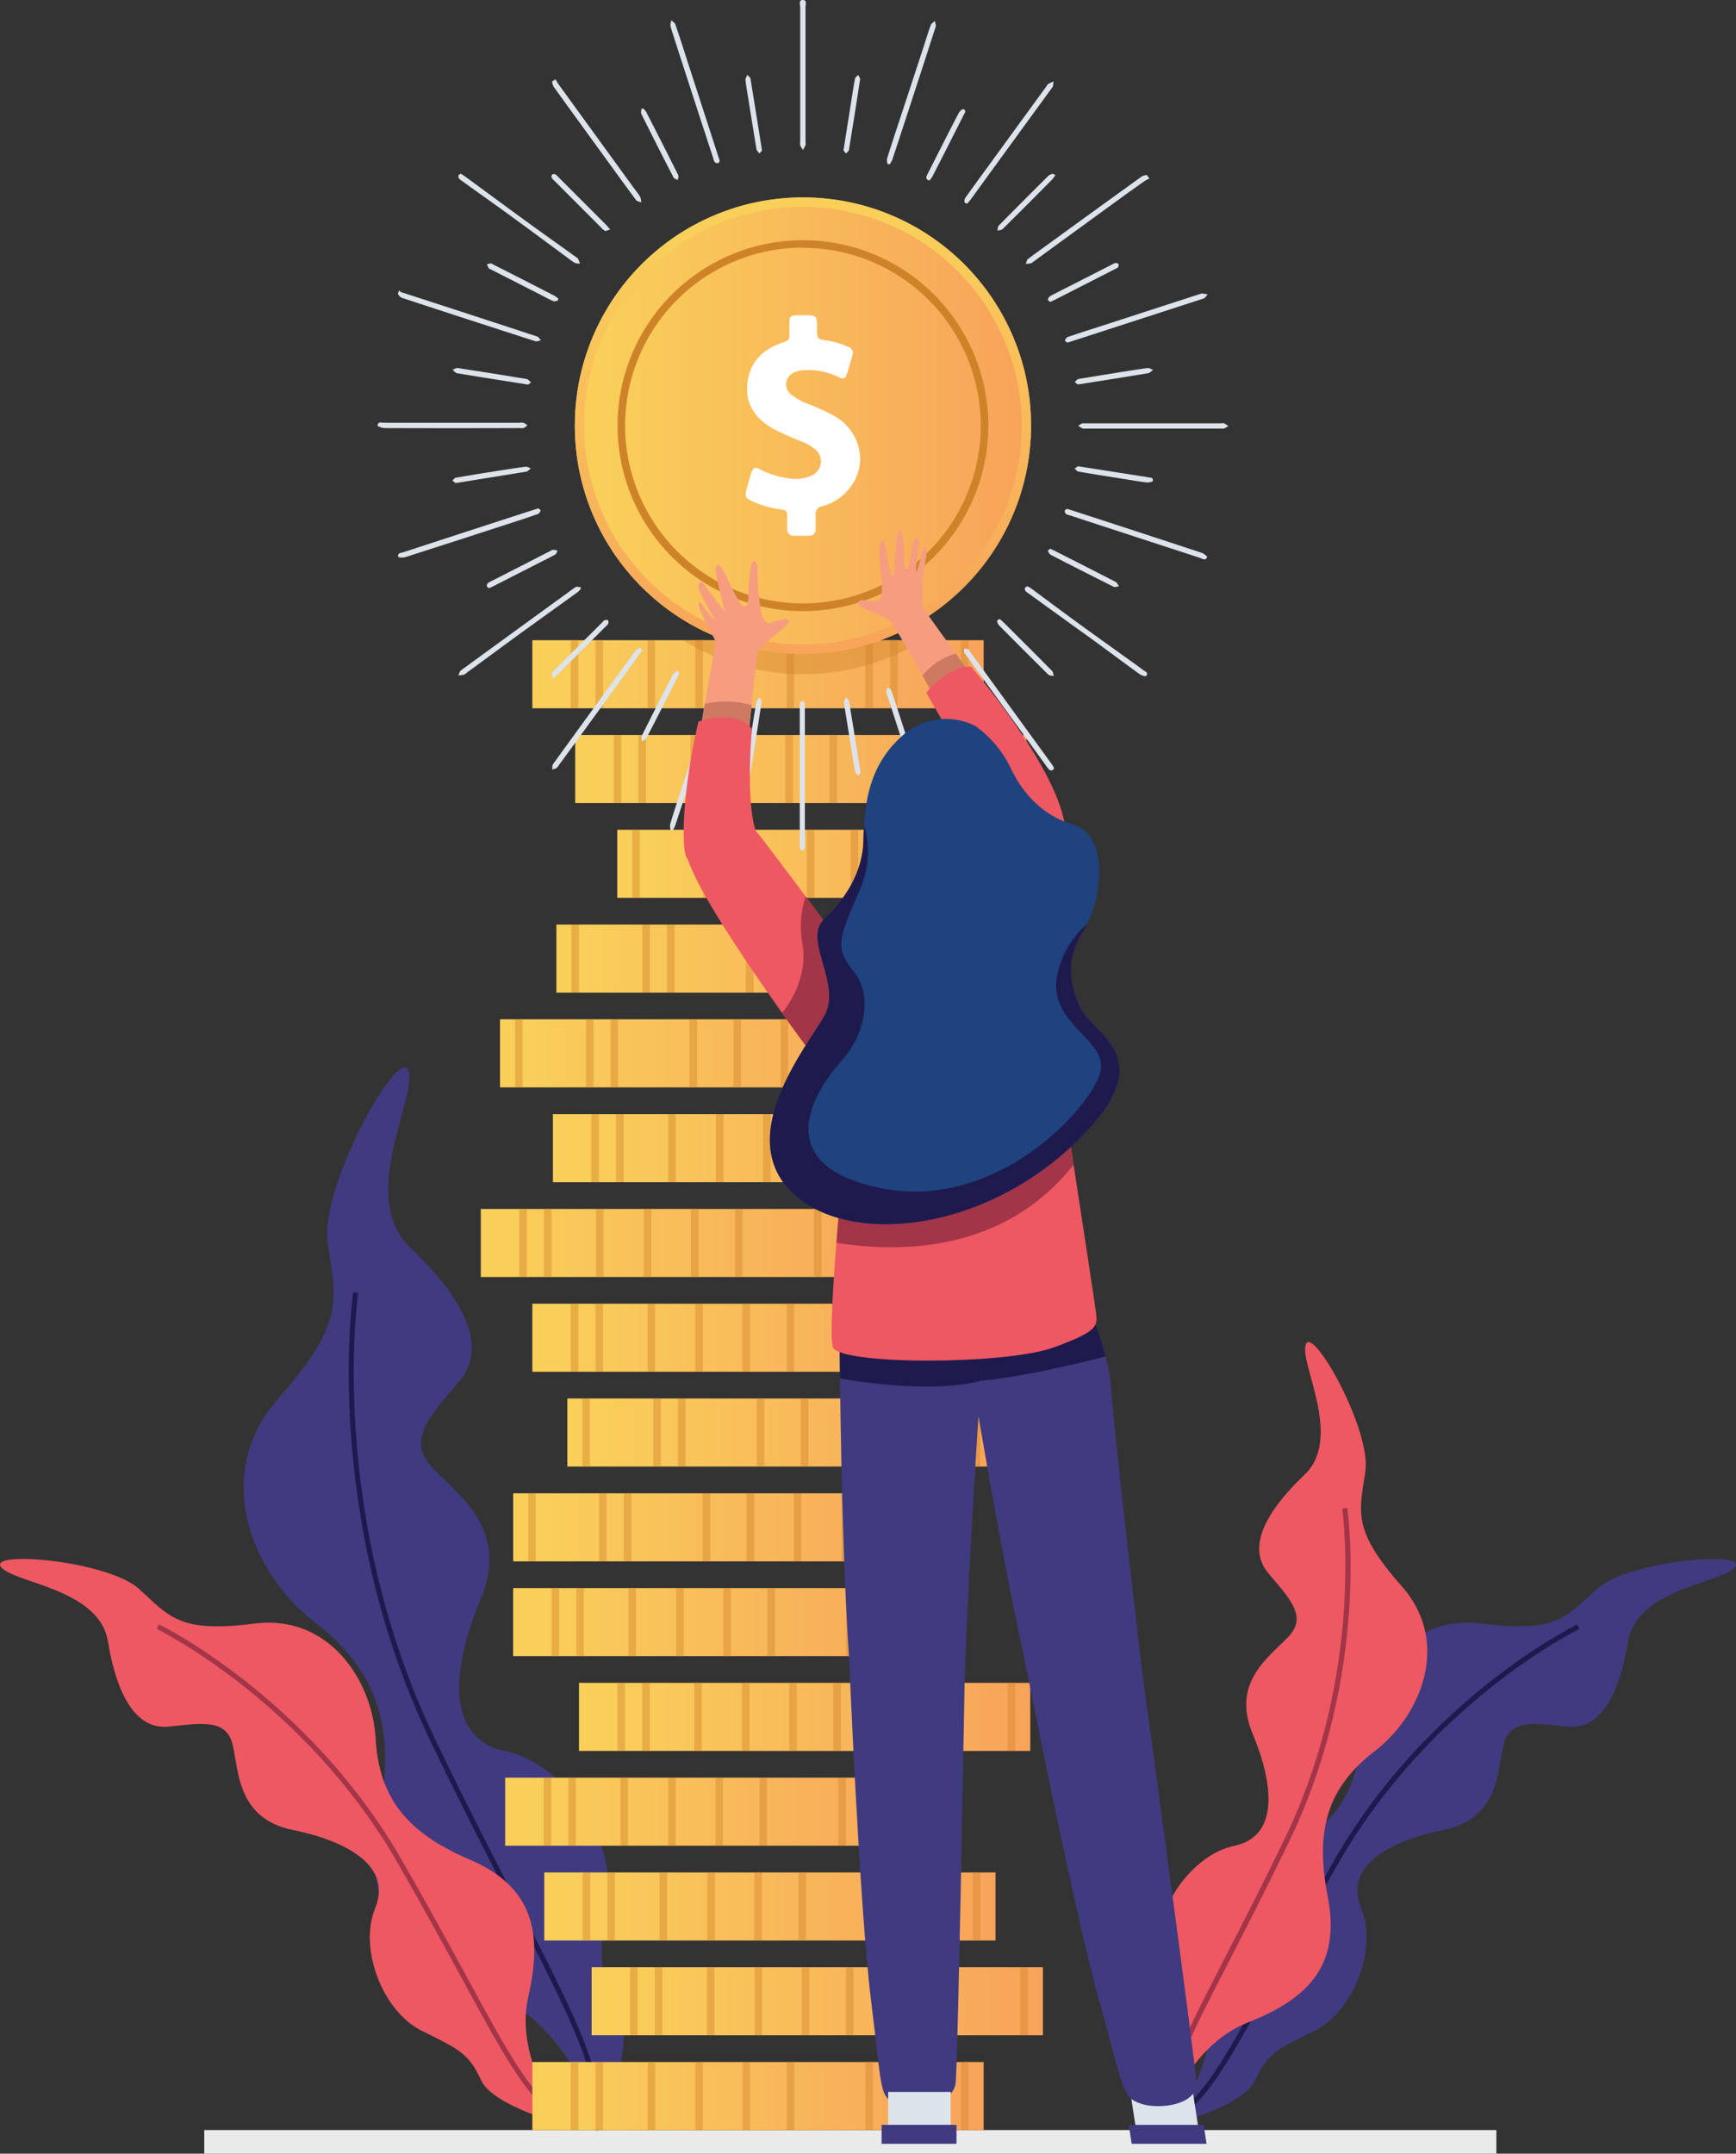 <svg xmlns="http://www.w3.org/2000/svg" xmlns:xlink="http://www.w3.org/1999/xlink" viewBox="0 0 453.85 562.87"><rect x="0" y="0" width="453.85" height="562.87" fill="#333333" stroke="none"/><defs><style>.cls-1{fill:#eaeaea;}.cls-2{fill:#403a80;}.cls-3{fill:#1f1a4d;}.cls-4{fill:#ee5862;}.cls-5{fill:#a33549;}.cls-6{fill:url(#linear-gradient);}.cls-7{fill:url(#linear-gradient-2);}.cls-8{fill:url(#linear-gradient-3);}.cls-9{fill:url(#linear-gradient-4);}.cls-10{fill:url(#linear-gradient-5);}.cls-11{fill:url(#linear-gradient-6);}.cls-12{fill:url(#linear-gradient-7);}.cls-13{fill:url(#linear-gradient-8);}.cls-14{fill:url(#linear-gradient-9);}.cls-15{fill:url(#linear-gradient-10);}.cls-16{fill:url(#linear-gradient-11);}.cls-17{fill:url(#linear-gradient-12);}.cls-18{fill:url(#linear-gradient-13);}.cls-19{fill:url(#linear-gradient-14);}.cls-20{fill:url(#linear-gradient-15);}.cls-21{fill:url(#linear-gradient-16);}.cls-22,.cls-24{fill:#cf8329;}.cls-22,.cls-23{opacity:0.42;}.cls-25{fill:url(#linear-gradient-17);}.cls-26{fill:#fff;}.cls-27{fill:#dde3ea;}.cls-28{fill:url(#linear-gradient-18);}.cls-29{fill:#f69d80;}.cls-30{fill:#ce7962;}.cls-31{fill:#1f437f;}</style><linearGradient id="linear-gradient" x1="139.18" y1="547.81" x2="257.16" y2="547.81" gradientUnits="userSpaceOnUse"><stop offset="0" stop-color="#f9cf5a"/><stop offset="0.05" stop-color="#f9cf5a"/><stop offset="1" stop-color="#f8a35a"/></linearGradient><linearGradient id="linear-gradient-2" x1="154.67" y1="523.04" x2="272.65" y2="523.04" xlink:href="#linear-gradient"/><linearGradient id="linear-gradient-3" x1="142.28" y1="498.26" x2="260.27" y2="498.26" xlink:href="#linear-gradient"/><linearGradient id="linear-gradient-4" x1="132.07" y1="473.49" x2="250.06" y2="473.49" xlink:href="#linear-gradient"/><linearGradient id="linear-gradient-5" x1="151.37" y1="448.72" x2="269.35" y2="448.72" xlink:href="#linear-gradient"/><linearGradient id="linear-gradient-6" x1="134.15" y1="423.94" x2="252.13" y2="423.94" xlink:href="#linear-gradient"/><linearGradient id="linear-gradient-7" x1="212.81" y1="418.32" x2="330.8" y2="418.32" gradientTransform="translate(543.61 836.63) rotate(180)" xlink:href="#linear-gradient"/><linearGradient id="linear-gradient-8" x1="226.98" y1="393.54" x2="344.96" y2="393.54" gradientTransform="translate(571.94 787.08) rotate(180)" xlink:href="#linear-gradient"/><linearGradient id="linear-gradient-9" x1="139.17" y1="349.63" x2="257.15" y2="349.63" xlink:href="#linear-gradient"/><linearGradient id="linear-gradient-10" x1="125.69" y1="324.85" x2="243.67" y2="324.85" xlink:href="#linear-gradient"/><linearGradient id="linear-gradient-11" x1="144.55" y1="300.08" x2="262.53" y2="300.08" xlink:href="#linear-gradient"/><linearGradient id="linear-gradient-12" x1="209.38" y1="294.45" x2="327.36" y2="294.45" gradientTransform="translate(536.74 588.9) rotate(180)" xlink:href="#linear-gradient"/><linearGradient id="linear-gradient-13" x1="224.13" y1="269.68" x2="342.11" y2="269.68" gradientTransform="translate(566.23 539.35) rotate(180)" xlink:href="#linear-gradient"/><linearGradient id="linear-gradient-14" x1="240.03" y1="244.9" x2="358.01" y2="244.9" gradientTransform="translate(598.04 489.81) rotate(180)" xlink:href="#linear-gradient"/><linearGradient id="linear-gradient-15" x1="150.38" y1="200.99" x2="268.37" y2="200.99" xlink:href="#linear-gradient"/><linearGradient id="linear-gradient-16" x1="139.17" y1="176.21" x2="257.15" y2="176.21" xlink:href="#linear-gradient"/><linearGradient id="linear-gradient-17" x1="150.29" y1="111.25" x2="269.56" y2="111.25" xlink:href="#linear-gradient"/><linearGradient id="linear-gradient-18" x1="285.99" y1="72.98" x2="291.37" y2="192.13" xlink:href="#linear-gradient"/></defs><title>Saving money</title><g id="Layer_shadow"><rect class="cls-1" x="53.4" y="556.7" width="337.8" height="6.17"/></g><g id="Layer_plant2"><path class="cls-2" d="M236.33,575.85S228,548,206.07,539.41s-33.13-20.65-28.4-44.75-.43-39-16.78-51.57-27.11-38.49-9.47-58.44,15.06-26.07,12.91-40.65,18.51-51.59,21.09-45.14-13.34,33.12.43,46.25,20.65,25.83,12.91,35-13.77,15.32-7.32,22.35,20.66,16,12.91,34.54-9.18,36.5,6.39,39.78,28.83,23.06,26.71,38.13-2.65,18.4,2.63,27.29-3.75,33.67-3.75,33.67" transform="translate(-78.66 -19.14)"/><path class="cls-3" d="M235,576l-1.29-.27c2.66-12.63-5.27-28.05-21.07-58.77-6.15-12-13.13-25.54-21.18-42.22C162.6,415,170.91,357.43,171,356.86l1.3.2c-.08.57-8.33,57.73,20.34,117.09,8,16.66,15,30.22,21.17,42.19C229.75,547.33,237.75,562.89,235,576Z" transform="translate(-78.66 -19.14)"/><path class="cls-2" d="M384.75,574.49s13.5-16.61,9.64-33.54-1.16-28.75,15.48-35.87,23.59-16.45,24.44-31.61,12.2-32.48,31.67-30,22.13-1.65,30.11-9,39.1-10.14,36.24-5.89-25.7,5.62-28,19.45-7.16,23.3-15.95,22.37-15-2-16.64,4.82-1.2,19.23-15.69,22.19-26,9.55-21.57,20.39-2.09,27.13-12.14,32.09-12.31,6-15.54,12.93-22.06,11.68-22.06,11.68" transform="translate(-78.66 -19.14)"/><path class="cls-3" d="M384.18,573.89l-.5-1.22c8.74-3.6,14.83-14.81,27-37.14,4.74-8.71,10.11-18.59,16.92-30.42,24.45-42.39,63-61.23,63.38-61.42l.57,1.19c-.38.19-38.57,18.86-62.8,60.89-6.81,11.81-12.18,21.69-16.91,30.4C399.52,558.77,393.36,570.11,384.18,573.89Z" transform="translate(-78.66 -19.14)"/></g><g id="Layer_Plant1"><path class="cls-4" d="M382.53,574.61s6.13-20.5,22.3-26.85,24.42-15.22,20.93-33,.31-28.76,12.36-38,20-28.36,7-43.06-11.1-19.22-9.51-30-13.64-38-15.54-33.26,9.83,24.4-.32,34.08-15.22,19-9.51,25.78,10.15,11.29,5.39,16.46-15.22,11.81-9.51,25.46,6.76,26.9-4.71,29.31-21.24,17-19.68,28.1,2,13.56-1.94,20.11,2.76,24.81,2.76,24.81" transform="translate(-78.66 -19.14)"/><path class="cls-5" d="M383.35,574.75c-2.05-9.71,3.86-21.2,15.62-44.07,4.54-8.82,9.68-18.81,15.6-31.09,21.1-43.68,15-85.76,15-86.18l1.31-.2c.06.43,6.2,42.89-15.09,87-5.93,12.29-11.07,22.29-15.61,31.11-11.62,22.6-17.46,34-15.51,43.2Z" transform="translate(-78.66 -19.14)"/><path class="cls-4" d="M226.42,574.49s-13.5-16.61-9.64-33.54,1.17-28.75-15.47-35.87-23.59-16.45-24.45-31.61-12.2-32.48-31.66-30-22.13-1.65-30.12-9S76,424.32,78.85,428.57s25.7,5.62,28,19.45,7.17,23.3,16,22.37,15.05-2,16.65,4.82,1.19,19.23,15.68,22.19,26,9.55,21.58,20.39,2.09,27.13,12.14,32.09,12.31,6,15.53,12.93,22.06,11.68,22.06,11.68" transform="translate(-78.66 -19.14)"/><path class="cls-5" d="M227,573.89c-9.17-3.78-15.34-15.12-27.62-37.73-4.74-8.7-10.1-18.58-16.91-30.39-24.24-42-62.42-60.7-62.81-60.89l.58-1.19c.38.19,38.93,19,63.37,61.42,6.82,11.83,12.19,21.71,16.93,30.42,12.13,22.33,18.22,33.54,27,37.14Z" transform="translate(-78.66 -19.14)"/></g><g id="Layer_coins"><rect class="cls-6" x="139.18" y="538.92" width="117.98" height="17.79"/><rect class="cls-7" x="154.67" y="514.14" width="117.98" height="17.79"/><rect class="cls-8" x="142.28" y="489.37" width="117.98" height="17.79"/><rect class="cls-9" x="132.07" y="464.6" width="117.98" height="17.79"/><rect class="cls-10" x="151.37" y="439.82" width="117.98" height="17.79"/><rect class="cls-11" x="134.15" y="415.05" width="117.98" height="17.79"/><rect class="cls-12" x="212.81" y="409.42" width="117.98" height="17.79" transform="translate(464.95 817.49) rotate(-180)"/><rect class="cls-13" x="226.98" y="384.65" width="117.98" height="17.79" transform="translate(493.28 767.94) rotate(-180)"/><rect class="cls-14" x="139.17" y="340.73" width="117.98" height="17.79"/><rect class="cls-15" x="125.69" y="315.96" width="117.98" height="17.79"/><rect class="cls-16" x="144.55" y="291.19" width="117.98" height="17.79"/><rect class="cls-17" x="209.38" y="285.56" width="117.98" height="17.79" transform="translate(458.08 569.75) rotate(-180)"/><rect class="cls-18" x="224.13" y="260.78" width="117.98" height="17.79" transform="translate(487.57 520.21) rotate(-180)"/><rect class="cls-19" x="240.03" y="236.01" width="117.98" height="17.79" transform="translate(519.38 470.66) rotate(-180)"/><rect class="cls-20" x="150.38" y="192.09" width="117.98" height="17.79"/><rect class="cls-21" x="139.17" y="167.32" width="117.99" height="17.79"/><path class="cls-22" d="M319.93,186.46a59.65,59.65,0,0,1-62.69,0Z" transform="translate(-78.66 -19.14)"/><g class="cls-23"><rect class="cls-24" x="149.23" y="538.92" width="1.98" height="17.79"/><rect class="cls-24" x="155.69" y="538.92" width="1.98" height="17.79"/><rect class="cls-24" x="226.26" y="538.92" width="1.98" height="17.79"/><rect class="cls-24" x="232.71" y="538.92" width="1.98" height="17.79"/><rect class="cls-24" x="169.31" y="538.92" width="1.98" height="17.79"/><rect class="cls-24" x="181.79" y="538.92" width="1.98" height="17.79"/><rect class="cls-24" x="194.13" y="538.92" width="1.98" height="17.79"/><rect class="cls-24" x="205.64" y="538.92" width="1.98" height="17.79"/><rect class="cls-24" x="251.25" y="538.92" width="1.98" height="17.79"/><rect class="cls-24" x="164.72" y="514.14" width="1.98" height="17.79"/><rect class="cls-24" x="171.18" y="514.14" width="1.98" height="17.79"/><rect class="cls-24" x="241.75" y="514.14" width="1.98" height="17.79"/><rect class="cls-24" x="248.2" y="514.14" width="1.98" height="17.79"/><rect class="cls-24" x="184.8" y="514.14" width="1.98" height="17.79"/><rect class="cls-24" x="197.28" y="514.14" width="1.98" height="17.79"/><rect class="cls-24" x="209.62" y="514.14" width="1.98" height="17.79"/><rect class="cls-24" x="221.13" y="514.14" width="1.98" height="17.79"/><rect class="cls-24" x="266.74" y="514.14" width="1.98" height="17.79"/><rect class="cls-24" x="152.34" y="489.37" width="1.98" height="17.79"/><rect class="cls-24" x="158.79" y="489.37" width="1.98" height="17.79"/><rect class="cls-24" x="229.37" y="489.37" width="1.98" height="17.79"/><rect class="cls-24" x="235.82" y="489.37" width="1.98" height="17.79"/><rect class="cls-24" x="172.42" y="489.37" width="1.98" height="17.79"/><rect class="cls-24" x="184.9" y="489.37" width="1.98" height="17.79"/><rect class="cls-24" x="197.23" y="489.37" width="1.98" height="17.79"/><rect class="cls-24" x="208.75" y="489.37" width="1.98" height="17.79"/><rect class="cls-24" x="254.35" y="489.37" width="1.98" height="17.79"/><rect class="cls-24" x="142.13" y="464.6" width="1.98" height="17.79"/><rect class="cls-24" x="148.58" y="464.6" width="1.98" height="17.79"/><rect class="cls-24" x="219.16" y="464.6" width="1.98" height="17.79"/><rect class="cls-24" x="225.61" y="464.6" width="1.98" height="17.79"/><rect class="cls-24" x="162.21" y="464.6" width="1.98" height="17.79"/><rect class="cls-24" x="174.69" y="464.6" width="1.98" height="17.79"/><rect class="cls-24" x="187.03" y="464.6" width="1.98" height="17.79"/><rect class="cls-24" x="198.54" y="464.6" width="1.98" height="17.79"/><rect class="cls-24" x="244.14" y="464.6" width="1.98" height="17.79"/><rect class="cls-24" x="161.42" y="439.82" width="1.98" height="17.79"/><rect class="cls-24" x="167.88" y="439.82" width="1.98" height="17.79"/><rect class="cls-24" x="238.45" y="439.82" width="1.98" height="17.79"/><rect class="cls-24" x="244.9" y="439.82" width="1.98" height="17.79"/><rect class="cls-24" x="181.5" y="439.82" width="1.98" height="17.79"/><rect class="cls-24" x="193.98" y="439.82" width="1.98" height="17.79"/><rect class="cls-24" x="206.32" y="439.82" width="1.98" height="17.79"/><rect class="cls-24" x="217.83" y="439.82" width="1.98" height="17.79"/><rect class="cls-24" x="263.44" y="439.82" width="1.98" height="17.79"/><rect class="cls-24" x="144.21" y="415.05" width="1.98" height="17.79"/><rect class="cls-24" x="150.66" y="415.05" width="1.98" height="17.79"/><rect class="cls-24" x="221.24" y="415.05" width="1.98" height="17.79"/><rect class="cls-24" x="227.69" y="415.05" width="1.98" height="17.79"/><rect class="cls-24" x="164.29" y="415.05" width="1.98" height="17.79"/><rect class="cls-24" x="176.77" y="415.05" width="1.98" height="17.79"/><rect class="cls-24" x="189.1" y="415.05" width="1.98" height="17.79"/><rect class="cls-24" x="200.62" y="415.05" width="1.98" height="17.79"/><rect class="cls-24" x="246.22" y="415.05" width="1.98" height="17.79"/><rect class="cls-24" x="240.1" y="390.28" width="1.98" height="17.79"/><rect class="cls-24" x="233.64" y="390.28" width="1.98" height="17.79"/><rect class="cls-24" x="163.07" y="390.28" width="1.98" height="17.79"/><rect class="cls-24" x="156.62" y="390.28" width="1.98" height="17.79"/><rect class="cls-24" x="220.02" y="390.28" width="1.98" height="17.79"/><rect class="cls-24" x="207.54" y="390.28" width="1.98" height="17.79"/><rect class="cls-24" x="195.2" y="390.28" width="1.98" height="17.79"/><rect class="cls-24" x="183.69" y="390.28" width="1.98" height="17.79"/><rect class="cls-24" x="138.08" y="390.28" width="1.98" height="17.79"/><rect class="cls-24" x="254.26" y="365.51" width="1.98" height="17.79"/><rect class="cls-24" x="247.81" y="365.51" width="1.98" height="17.79"/><rect class="cls-24" x="177.24" y="365.51" width="1.98" height="17.79"/><rect class="cls-24" x="170.78" y="365.51" width="1.98" height="17.79"/><rect class="cls-24" x="234.18" y="365.51" width="1.98" height="17.79"/><rect class="cls-24" x="221.7" y="365.51" width="1.98" height="17.79"/><rect class="cls-24" x="209.37" y="365.51" width="1.98" height="17.79"/><rect class="cls-24" x="197.85" y="365.51" width="1.98" height="17.79"/><rect class="cls-24" x="152.25" y="365.51" width="1.98" height="17.79"/><rect class="cls-24" x="149.22" y="340.73" width="1.98" height="17.79"/><rect class="cls-24" x="155.68" y="340.73" width="1.98" height="17.79"/><rect class="cls-24" x="226.25" y="340.73" width="1.98" height="17.79"/><rect class="cls-24" x="232.7" y="340.73" width="1.98" height="17.79"/><rect class="cls-24" x="169.3" y="340.73" width="1.98" height="17.79"/><rect class="cls-24" x="181.78" y="340.73" width="1.98" height="17.79"/><rect class="cls-24" x="194.12" y="340.73" width="1.98" height="17.79"/><rect class="cls-24" x="205.63" y="340.73" width="1.98" height="17.79"/><rect class="cls-24" x="251.24" y="340.73" width="1.98" height="17.79"/><rect class="cls-24" x="135.74" y="315.96" width="1.98" height="17.79"/><rect class="cls-24" x="142.2" y="315.96" width="1.98" height="17.79"/><rect class="cls-24" x="212.77" y="315.96" width="1.98" height="17.79"/><rect class="cls-24" x="219.23" y="315.96" width="1.98" height="17.79"/><rect class="cls-24" x="155.83" y="315.96" width="1.98" height="17.79"/><rect class="cls-24" x="168.31" y="315.96" width="1.98" height="17.79"/><rect class="cls-24" x="180.64" y="315.96" width="1.98" height="17.79"/><rect class="cls-24" x="192.15" y="315.96" width="1.98" height="17.79"/><rect class="cls-24" x="237.76" y="315.96" width="1.98" height="17.79"/><rect class="cls-24" x="154.6" y="291.19" width="1.98" height="17.79"/><rect class="cls-24" x="161.06" y="291.19" width="1.98" height="17.79"/><rect class="cls-24" x="231.63" y="291.19" width="1.98" height="17.79"/><rect class="cls-24" x="238.09" y="291.19" width="1.98" height="17.79"/><rect class="cls-24" x="174.69" y="291.19" width="1.98" height="17.79"/><rect class="cls-24" x="187.17" y="291.19" width="1.98" height="17.79"/><rect class="cls-24" x="199.5" y="291.19" width="1.98" height="17.79"/><rect class="cls-24" x="211.01" y="291.19" width="1.98" height="17.79"/><rect class="cls-24" x="256.62" y="291.19" width="1.98" height="17.79"/><rect class="cls-24" x="236.66" y="266.41" width="1.98" height="17.79"/><rect class="cls-24" x="230.21" y="266.41" width="1.98" height="17.79"/><rect class="cls-24" x="159.64" y="266.41" width="1.98" height="17.79"/><rect class="cls-24" x="153.18" y="266.41" width="1.98" height="17.79"/><rect class="cls-24" x="216.58" y="266.41" width="1.98" height="17.79"/><rect class="cls-24" x="204.1" y="266.41" width="1.98" height="17.79"/><rect class="cls-24" x="191.77" y="266.41" width="1.98" height="17.79"/><rect class="cls-24" x="180.26" y="266.41" width="1.98" height="17.79"/><rect class="cls-24" x="134.65" y="266.41" width="1.98" height="17.79"/><rect class="cls-24" x="251.41" y="241.64" width="1.98" height="17.79"/><rect class="cls-24" x="244.96" y="241.64" width="1.98" height="17.79"/><rect class="cls-24" x="174.38" y="241.64" width="1.98" height="17.79"/><rect class="cls-24" x="167.93" y="241.64" width="1.98" height="17.79"/><rect class="cls-24" x="231.33" y="241.64" width="1.98" height="17.79"/><rect class="cls-24" x="218.85" y="241.64" width="1.98" height="17.79"/><rect class="cls-24" x="206.51" y="241.64" width="1.98" height="17.79"/><rect class="cls-24" x="195" y="241.64" width="1.98" height="17.79"/><rect class="cls-24" x="149.39" y="241.64" width="1.98" height="17.79"/><rect class="cls-24" x="267.32" y="216.87" width="1.98" height="17.79"/><rect class="cls-24" x="260.86" y="216.87" width="1.98" height="17.79"/><rect class="cls-24" x="190.29" y="216.87" width="1.98" height="17.79"/><rect class="cls-24" x="183.83" y="216.87" width="1.98" height="17.79"/><rect class="cls-24" x="247.23" y="216.87" width="1.98" height="17.79"/><rect class="cls-24" x="234.75" y="216.87" width="1.98" height="17.79"/><rect class="cls-24" x="222.42" y="216.87" width="1.98" height="17.79"/><rect class="cls-24" x="210.91" y="216.87" width="1.98" height="17.79"/><rect class="cls-24" x="165.3" y="216.87" width="1.98" height="17.79"/><rect class="cls-24" x="160.44" y="192.09" width="1.98" height="17.79"/><rect class="cls-24" x="166.89" y="192.09" width="1.98" height="17.79"/><rect class="cls-24" x="237.47" y="192.09" width="1.98" height="17.79"/><rect class="cls-24" x="243.92" y="192.09" width="1.98" height="17.79"/><rect class="cls-24" x="180.52" y="192.09" width="1.98" height="17.79"/><rect class="cls-24" x="193" y="192.09" width="1.98" height="17.79"/><rect class="cls-24" x="205.34" y="192.09" width="1.98" height="17.79"/><rect class="cls-24" x="216.85" y="192.09" width="1.98" height="17.79"/><rect class="cls-24" x="262.46" y="192.09" width="1.98" height="17.79"/><rect class="cls-24" x="149.22" y="167.32" width="1.98" height="17.79"/><rect class="cls-24" x="155.68" y="167.32" width="1.98" height="17.79"/><rect class="cls-24" x="226.25" y="167.32" width="1.98" height="17.79"/><rect class="cls-24" x="232.7" y="167.32" width="1.98" height="17.79"/><rect class="cls-24" x="169.3" y="167.32" width="1.98" height="17.79"/><rect class="cls-24" x="181.78" y="167.32" width="1.98" height="17.79"/><rect class="cls-24" x="194.12" y="167.32" width="1.98" height="17.79"/><rect class="cls-24" x="205.63" y="167.32" width="1.98" height="17.79"/><rect class="cls-24" x="251.24" y="167.32" width="1.98" height="17.79"/></g><circle class="cls-25" cx="209.92" cy="111.25" r="59.63"/><path class="cls-24" d="M288.58,178.86a48.47,48.47,0,1,1,48.47-48.46A48.52,48.52,0,0,1,288.58,178.86Zm0-95a46.49,46.49,0,1,0,46.49,46.49A46.53,46.53,0,0,0,288.58,83.91Z" transform="translate(-78.66 -19.14)"/><path class="cls-26" d="M296.6,127.74a67.93,67.93,0,0,0-7.07-3.19,15.5,15.5,0,0,1-3.87-2.17,3.38,3.38,0,0,1,.84-6,6.6,6.6,0,0,1,2.37-.49,18,18,0,0,1,8.92,1.77c1.4.68,1.87.47,2.35-1s.93-3.13,1.38-4.68a1.63,1.63,0,0,0-1.07-2.18,21.72,21.72,0,0,0-5.63-1.67c-2.55-.41-2.55-.41-2.57-3,0-3.63,0-3.63-3.64-3.61-.52,0-1,0-1.57,0-1.69.06-2,.35-2,2,0,.76,0,1.53,0,2.29,0,2.28,0,2.24-2.2,3-5.25,1.9-8.49,5.48-8.84,11.21-.31,5.07,2.33,8.5,6.49,11a72.35,72.35,0,0,0,8.13,3.66,11.67,11.67,0,0,1,2.95,1.75,4.05,4.05,0,0,1-1,7.11,9.69,9.69,0,0,1-5.21.68,23.18,23.18,0,0,1-7.93-2.37c-1.46-.76-1.89-.56-2.39,1-.43,1.38-.82,2.76-1.19,4.14-.5,1.87-.33,2.31,1.46,3.17a26,26,0,0,0,7.15,2.06c1.93.31,2,.39,2,2.39,0,.91,0,1.83,0,2.72a1.62,1.62,0,0,0,1.75,1.83c1.34,0,2.69,0,4,0a1.55,1.55,0,0,0,1.67-1.73c0-1.25.06-2.49,0-3.73a2,2,0,0,1,1.71-2.24,13.51,13.51,0,0,0,7-4.51C305.78,140.82,303.83,131.74,296.6,127.74Z" transform="translate(-78.66 -19.14)"/><path class="cls-27" d="M288.52,19.14c-1.16,0-.66,1.29-.66,2q0,17.54,0,35.06a2.61,2.61,0,0,0,0,.93,7.34,7.34,0,0,0,.72,1.2,8.44,8.44,0,0,0,.67-1.26,2.88,2.88,0,0,0,0-.93V38.66c0-5.86,0-11.73,0-17.59C289.24,20.38,289.74,19.11,288.52,19.14Z" transform="translate(-78.66 -19.14)"/><path class="cls-27" d="M392.8,163.61q-17.08-5.62-34.19-11.18l-1-.31c-.19.15-.58.31-.6.51a1.29,1.29,0,0,0,.37.86c.17.17.49.19.75.27q17.08,5.6,34.19,11.16c.64.21,1.49.9,1.93-.18C394.31,164.57,393.37,163.8,392.8,163.61Z" transform="translate(-78.66 -19.14)"/><path class="cls-27" d="M233.63,55.93c3.77,5.18,7.52,10.36,11.32,15.51.25.34.89.4,1.34.59a3.85,3.85,0,0,0-.24-1.38c-.58-1-1.28-1.83-1.94-2.73q-9.75-13.41-19.48-26.83c-.28-.39-.51-.83-.76-1.25l-.37.28c-.17.12-.5.27-.49.36a3.22,3.22,0,0,0,.39,1.32C226.79,46.52,230.22,51.22,233.63,55.93Z" transform="translate(-78.66 -19.14)"/><path class="cls-27" d="M246,188.46a2.09,2.09,0,0,0-1.07.59q-10.89,14.88-21.71,29.83c-.24.34-.12.93-.17,1.41.44-.19,1.05-.26,1.29-.59q10.89-14.89,21.72-29.84a9.46,9.46,0,0,0,.48-.86C246.35,188.79,246.12,188.43,246,188.46Z" transform="translate(-78.66 -19.14)"/><path class="cls-27" d="M183.77,97q17.41,5.72,34.85,11.32c.42.14,1-.16,1.48-.26-.37-.36-.67-.91-1.1-1q-17.28-5.68-34.59-11.28c-.29-.1-.6-.18-.9-.26l-.51-.5c-.1.35-.38.8-.26,1A2.07,2.07,0,0,0,183.77,97Z" transform="translate(-78.66 -19.14)"/><path class="cls-27" d="M258.33,35c-1-3.19-2.05-6.38-3.14-9.55-.13-.39-.68-.64-1-1a3.6,3.6,0,0,0-.26,1.4c.26,1.12.68,2.21,1,3.31Q260,44.85,265.12,60.48a2.79,2.79,0,0,0,.37,1,1.14,1.14,0,0,0,.88.31c.2,0,.33-.42.45-.59-.13-.45-.22-.75-.32-1Q262.42,47.57,258.33,35Z" transform="translate(-78.66 -19.14)"/><path class="cls-27" d="M265.23,199.54c-.11.1-.1.33-.15.5l-8.46,25.88c-.94,2.89-1.89,5.77-2.78,8.68a4.11,4.11,0,0,0,.15,1.49l.57.06a10.09,10.09,0,0,0,.65-1.32q4.2-12.81,8.36-25.62c1-3.06,2-6.11,3-9.19.11-.35-.18-.83-.29-1.25A12.39,12.39,0,0,0,265.23,199.54Z" transform="translate(-78.66 -19.14)"/><path class="cls-27" d="M332.18,189.34c-.13-.18-.22-.45-.4-.52a5.75,5.75,0,0,0-1-.19,4,4,0,0,0-.08,1c.05.24.29.44.45.66l20.72,28.59a13.26,13.26,0,0,0,1.06,1.38,1,1,0,0,0,.81.21c.19,0,.32-.35.51-.58-.21-.35-.37-.67-.57-.95Z" transform="translate(-78.66 -19.14)"/><path class="cls-27" d="M311.27,62.06a7.11,7.11,0,0,0,.67-1.16q2.44-7.4,4.85-14.79c2.18-6.68,4.36-13.35,6.49-20,.14-.44-.14-1-.22-1.51-.36.36-.9.65-1.06,1.08-.66,1.8-1.22,3.65-1.81,5.47q-3.48,10.66-7,21.31c-.88,2.72-1.79,5.44-2.63,8.17a3.56,3.56,0,0,0,.14,1.39Z" transform="translate(-78.66 -19.14)"/><path class="cls-27" d="M313.44,204.89c-.58-1.79-1.14-3.58-1.78-5.35-.12-.31-.61-.49-.93-.73a11.25,11.25,0,0,0-.39,1.11c0,.15.09.34.14.51q4.95,15.25,9.89,30.5c.5,1.53,1,3.07,1.51,4.57a1.29,1.29,0,0,0,.85.65,1.33,1.33,0,0,0,.73-.18c-.65-2.06-1.12-3.55-1.6-5Q317.66,217.91,313.44,204.89Z" transform="translate(-78.66 -19.14)"/><path class="cls-27" d="M357.79,107.21c-.32.11-.58.56-.73.92,0,.09.42.4.59.56l.83-.24q17.43-5.64,34.83-11.29c.44-.14.73-.71,1.08-1.09-.5-.08-1-.18-1.52-.24-.16,0-.34.1-.51.15L366,104.53C363.23,105.41,360.5,106.28,357.79,107.21Z" transform="translate(-78.66 -19.14)"/><path class="cls-27" d="M330.81,72c0,.11.34.22.63.39a8.05,8.05,0,0,0,.81-.86Q343,56.74,353.81,41.92c.27-.37.18-1,.26-1.51-.46.22-.93.42-1.37.68-.17.1-.27.34-.4.52L335.78,64.27c-1.61,2.21-3.22,4.41-4.79,6.64A1.94,1.94,0,0,0,330.81,72Z" transform="translate(-78.66 -19.14)"/><path class="cls-27" d="M219.31,153.47c.32-.11.57-.57.7-.93,0-.1-.44-.39-.62-.54l-1.46.46q-16.91,5.47-33.81,11c-.6.19-1.65.16-1.34,1.21.06.2,1.26.27,1.84.08q14.74-4.71,29.48-9.52C215.84,154.65,217.6,154.1,219.31,153.47Z" transform="translate(-78.66 -19.14)"/><path class="cls-27" d="M347.39,86.85c-.31.25-.37.83-.55,1.26a9.27,9.27,0,0,0,1.39-.18,2.31,2.31,0,0,0,.66-.44q11.37-8.3,22.75-16.57c2.09-1.53,4.21-3,6.33-4.51a10.4,10.4,0,0,1,1.2-.61l-.35-.43c-.13-.17-.29-.5-.39-.48a3,3,0,0,0-1.31.4q-11.47,8.25-22.91,16.57C351.93,83.51,349.64,85.15,347.39,86.85Z" transform="translate(-78.66 -19.14)"/><path class="cls-27" d="M230.49,173.05l-.05-.45c-.45,0-1-.22-1.31,0-1.06.66-2,1.45-3.06,2.18q-13.44,9.76-26.87,19.54c-.37.28-.5.89-.73,1.35.5-.06,1-.11,1.51-.19.12,0,.21-.15.32-.23,4.82-3.54,9.63-7.1,14.47-10.61s10-7.2,15-10.81A5,5,0,0,0,230.49,173.05Z" transform="translate(-78.66 -19.14)"/><path class="cls-27" d="M199.59,66.54c4,2.89,8.08,5.75,12.09,8.67,5.2,3.79,10.38,7.63,15.56,11.45A13.93,13.93,0,0,0,229,87.88a3.79,3.79,0,0,0,1.28.14,9.15,9.15,0,0,0-.52-1.29c-.13-.22-.42-.33-.64-.49-4.14-3-8.3-5.92-12.43-8.93-5.54-4-11-8.09-16.57-12.13-.32-.23-.66-.42-1-.64-.24.16-.54.25-.57.4a1.17,1.17,0,0,0,.1.85A4.37,4.37,0,0,0,199.59,66.54Z" transform="translate(-78.66 -19.14)"/><path class="cls-27" d="M377.49,194.24c-1.3-1-2.65-1.94-4-2.91-4.57-3.28-9.15-6.55-13.69-9.86-3.87-2.82-7.7-5.69-11.54-8.53-.29-.2-.6-.37-1-.58-.23.15-.53.25-.62.44a.85.85,0,0,0,.07.73,3.91,3.91,0,0,0,.82.68q8.26,6,16.52,11.92c4.22,3.07,8.39,6.2,12.62,9.25.46.33,1.54.59,1.66.42C379,194.89,378,194.62,377.49,194.24Z" transform="translate(-78.66 -19.14)"/><path class="cls-27" d="M215.59,131a5.16,5.16,0,0,0,.95-.7,4.8,4.8,0,0,0-1-.66,3.46,3.46,0,0,0-1.07,0H196.88v0c-5.91,0-11.82,0-17.73,0-.67,0-1.69-.42-1.78.74,0,.17,1.19.64,1.83.64q17.73.06,35.46,0A2.61,2.61,0,0,0,215.59,131Z" transform="translate(-78.66 -19.14)"/><path class="cls-27" d="M398.71,129.78a2.12,2.12,0,0,0-.8,0H380.19v0c-6.14,0-12.27,0-18.41,0-.42,0-.84.42-1.26.64.4.24.79.51,1.21.73.14.07.35,0,.53,0l35.72,0a1.66,1.66,0,0,0,.67,0,10.77,10.77,0,0,0,1.14-.65A8.37,8.37,0,0,0,398.71,129.78Z" transform="translate(-78.66 -19.14)"/><path class="cls-27" d="M288.56,202.36a.94.94,0,0,0-.7.43,3.35,3.35,0,0,0-.11,1.19q0,9,0,18h0v17.73a2.87,2.87,0,0,0,0,1.06c.12.31.46.54.7.8a5.74,5.74,0,0,0,.63-.86c.1-.18,0-.44,0-.67l0-36.13a3.71,3.71,0,0,0-.08-1.06C289,202.64,288.73,202.35,288.56,202.36Z" transform="translate(-78.66 -19.14)"/><path class="cls-27" d="M370.94,89a1,1,0,0,0,.16-.81.94.94,0,0,0-.76-.33,2.55,2.55,0,0,0-.86.36l-9.81,5c-2.15,1.09-4.31,2.17-6.45,3.31a1.44,1.44,0,0,0-.6.9c0,.16.35.42.55.65.46-.21.83-.37,1.19-.55l15.91-8.12A1.67,1.67,0,0,0,370.94,89Z" transform="translate(-78.66 -19.14)"/><path class="cls-27" d="M222.43,163.19l-15,7.68a7.18,7.18,0,0,0-1.27.72,1,1,0,0,0-.2.8c0,.19.36.31.57.47.38-.17.71-.3,1-.46l11.93-6.08c1.47-.75,3-1.47,4.4-2.28.29-.16.38-.67.56-1a4.65,4.65,0,0,0-1.15-.21A2.55,2.55,0,0,0,222.43,163.19Z" transform="translate(-78.66 -19.14)"/><path class="cls-27" d="M352.63,163.14a2,2,0,0,0,.71,1q8.22,4.23,16.48,8.36c.35.18.91-.07,1.37-.12-.27-.39-.45-.94-.83-1.14-5.39-2.78-10.81-5.52-16.22-8.27-.28-.14-.56-.26-.95-.43C353,162.74,352.59,163,352.63,163.14Z" transform="translate(-78.66 -19.14)"/><path class="cls-27" d="M224.59,97.16a8,8,0,0,0-1-.73q-8-4.12-16.1-8.22c-.16-.08-.32-.24-.47-.23a9.46,9.46,0,0,0-1.06.21,8.53,8.53,0,0,0,.48,1.07c.07.13.3.16.46.25l13.36,6.81c1,.53,2.05,1.1,3.12,1.54.32.13.81-.14,1.22-.22Z" transform="translate(-78.66 -19.14)"/><path class="cls-27" d="M321.63,66.33a6,6,0,0,0,.76-1q4.11-8,8.19-16.11c.27-.52.84-1.18-.05-1.55-.23-.1-.94.49-1.16.9-1.73,3.27-3.4,6.58-5.08,9.88l-3.21,6.33C320.77,65.44,320.56,66,321.63,66.33Z" transform="translate(-78.66 -19.14)"/><path class="cls-27" d="M300.6,58.33q1.51-9.21,2.92-18.42c.05-.36-.33-.79-.51-1.19-.29.32-.75.61-.83,1-.35,1.75-.6,3.53-.88,5.29-.69,4.37-1.38,8.75-2.13,13.46l.67.8C300.1,58.94,300.54,58.66,300.6,58.33Z" transform="translate(-78.66 -19.14)"/><path class="cls-27" d="M300.64,202.42c-.07-.38-.53-.69-.8-1-.19.43-.57.89-.52,1.29.18,1.69.49,3.36.76,5,.7,4.37,1.37,8.75,2.12,13.11.07.4.57.72.87,1.08l.57-.72c0-.32-.05-.41-.06-.5C302.61,214.6,301.65,208.5,300.64,202.42Z" transform="translate(-78.66 -19.14)"/><path class="cls-27" d="M254.75,65.53c.17.33.73.45,1.1.67.06-.42.3-.94.14-1.26q-4.16-8.32-8.42-16.59a4.9,4.9,0,0,0-.74-.85l-.49.09c0,.45-.21,1,0,1.35Q250.48,57.27,254.75,65.53Z" transform="translate(-78.66 -19.14)"/><path class="cls-27" d="M256.31,195.08a4.31,4.31,0,0,0-.49-.63c-.41.23-.95.45-1.15.84q-4.17,8-8.22,16.15c-.2.41,0,1,0,1.51.41-.29,1-.5,1.22-.9,2.76-5.32,5.46-10.68,8.18-16C256,195.75,256.12,195.47,256.31,195.08Z" transform="translate(-78.66 -19.14)"/><path class="cls-27" d="M378.89,116.67c.45-.08.82-.58,1.23-.88-.49-.16-1-.52-1.46-.46-2.22.28-4.42.67-6.63,1-3.79.61-7.6,1.2-11.39,1.85-.38.07-.69.52-1,.79l.73.64.68-.08C367,118.6,372.94,117.66,378.89,116.67Z" transform="translate(-78.66 -19.14)"/><path class="cls-27" d="M216,141.12c-2.26.29-4.51.68-6.76,1-3.8.6-7.6,1.2-11.39,1.86-.33,0-.6.49-.91.75l.74.65.68-.08c6-1,11.92-1.89,17.88-2.89.45-.08.82-.58,1.23-.88C217,141.41,216.44,141.06,216,141.12Z" transform="translate(-78.66 -19.14)"/><path class="cls-27" d="M216.34,118.2q-9-1.5-18-2.87c-.42-.06-.91.28-1.37.43.39.32.75.85,1.18.92,3.74.65,7.5,1.23,11.25,1.82l7.36,1.17.73-.62C217.08,118.76,216.75,118.27,216.34,118.2Z" transform="translate(-78.66 -19.14)"/><path class="cls-27" d="M360.61,142.4c4,.68,7.94,1.3,11.92,1.93,1.94.31,3.88.66,5.83.89.57.07,1.65-.16,1.68-.38.18-1.11-.89-.79-1.49-1a8.08,8.08,0,0,0-1.32-.22L360.46,141l-.85.61C359.94,141.87,360.24,142.34,360.61,142.4Z" transform="translate(-78.66 -19.14)"/><path class="cls-27" d="M322.48,195.41c-.27-.54-.47-1.36-1.28-.88-.21.13-.16,1.05.05,1.47,2.68,5.36,5.42,10.7,8.14,16a2.41,2.41,0,0,0,.51.77.85.85,0,0,0,.71.1c.2-.08.31-.37.47-.59-.19-.42-.35-.78-.53-1.14Z" transform="translate(-78.66 -19.14)"/><path class="cls-27" d="M274.86,39.71c-.06-.36-.53-.66-.81-1-.18.44-.55.9-.5,1.31.17,1.64.48,3.27.74,4.9.71,4.42,1.4,8.84,2.14,13.25.07.38.5.71.76,1.07l.67-.71L277.8,58C276.83,51.9,275.87,45.8,274.86,39.71Z" transform="translate(-78.66 -19.14)"/><path class="cls-27" d="M276.43,202.51c-.46,2.46-.84,4.94-1.23,7.42-.58,3.66-1.15,7.33-1.77,11.26l.67.74c.27-.35.71-.67.78-1.05q1.5-9.07,2.88-18.16c.06-.4-.32-.88-.49-1.32C277,201.77,276.5,202.1,276.43,202.51Z" transform="translate(-78.66 -19.14)"/><path class="cls-27" d="M353.83,64.58a2.45,2.45,0,0,0-1.13.55q-6.48,6.44-12.89,12.93c-.29.29-.28.89-.41,1.34.46-.11,1.06-.08,1.35-.37q6.54-6.45,13-13a10.69,10.69,0,0,0,.82-1.12C354.3,64.79,354,64.53,353.83,64.58Z" transform="translate(-78.66 -19.14)"/><path class="cls-27" d="M223.58,66.37l12.24,12.25a3.21,3.21,0,0,0,1,.85c.3.1.73-.17,1.37-.35-.57-.63-.84-1-1.15-1.29L224.52,65.3a2.5,2.5,0,0,0-.7-.61,1,1,0,0,0-.82.07.88.88,0,0,0-.11.81A2.88,2.88,0,0,0,223.58,66.37Z" transform="translate(-78.66 -19.14)"/><path class="cls-27" d="M339.33,181.42a2.28,2.28,0,0,0,.49,1.13q6.42,6.49,12.91,12.91c.31.3.95.26,1.43.38-.14-.45-.15-1-.45-1.35q-6.42-6.48-12.91-12.9a8.09,8.09,0,0,0-.86-.69C339.68,181.11,339.31,181.3,339.33,181.42Z" transform="translate(-78.66 -19.14)"/><path class="cls-27" d="M224.54,195.33,237,182.89c.22-.23.53-.42.63-.69a1.12,1.12,0,0,0,0-.93c-.16-.17-.64-.13-.94,0s-.4.34-.59.53l-12.63,12.62c-.22.22-.56.46-.58.71a5.06,5.06,0,0,0,.38,1.37C223.89,195.9,224.23,195.63,224.54,195.33Z" transform="translate(-78.66 -19.14)"/><path class="cls-28" d="M288.58,190a59.64,59.64,0,1,1,59.64-59.63A59.7,59.7,0,0,1,288.58,190Zm0-116.83a57.2,57.2,0,1,0,57.2,57.2A57.26,57.26,0,0,0,288.58,73.2Z" transform="translate(-78.66 -19.14)"/></g><g id="Layer_character1"><g id="Layer_right_leg" data-name="Layer_right leg"><path class="cls-2" d="M353,476.16c-5.85-13.28-15.82-70.54-20.08-96.07,0-.23-.07-.45-.11-.66-1.19-7.21-1.91-11.71-1.91-11.71l33.82-3.45a92,92,0,0,1,3,9.4,44.58,44.58,0,0,1,1.22,6.67c1.42,16.44,5.17,48.83,8.85,80.33C383,505.21,360.6,493.37,353,476.16Z" transform="translate(-78.66 -19.14)"/><polygon class="cls-27" points="313.57 557.92 297.22 557.92 295.49 546.74 311.85 546.74 313.57 557.92"/><polygon class="cls-2" points="315.44 560.29 295.86 560.29 295.1 555.34 314.68 555.34 315.44 560.29"/><path class="cls-2" d="M346.42,452.28s12.71,65,19.47,89.29,6.1,25.6,10.88,27.32,14.91.43,14.66-5.38-14.25-108-14.25-108S362.55,423.67,346.42,452.28Z" transform="translate(-78.66 -19.14)"/><path class="cls-3" d="M367.71,373.67c-7.55,1.92-25.18,6.15-34.79,6.42,0-.23-.07-.45-.11-.66-1.19-7.21-1.91-11.71-1.91-11.71l33.82-3.45A92,92,0,0,1,367.71,373.67Z" transform="translate(-78.66 -19.14)"/></g><g id="Layer_left_leg" data-name="Layer_left leg"><path class="cls-2" d="M335.82,369.22s-.3,4-.75,10.83c-1.11,16.44-3.18,49.12-4.37,80.62-1.68,44.54-22.21,32.7-27.16,15.49-3.85-13.39-5-71.54-5.27-96.73-.09-7.21-.11-11.71-.11-11.71Z" transform="translate(-78.66 -19.14)"/><path class="cls-2" d="M300.64,452.28s2.69,65,5.7,89.29,2.15,25.6,6.67,27.32,14.85.43,15.49-5.38,2.4-108,2.4-108S321.18,423.67,300.64,452.28Z" transform="translate(-78.66 -19.14)"/><path class="cls-3" d="M335.82,369.22s-.3,4-.75,10.83c-11.46,2.92-28,.86-36.8-.62-.09-7.21-.11-11.71-.11-11.71Z" transform="translate(-78.66 -19.14)"/><rect class="cls-27" x="232.2" y="546.74" width="16.35" height="11.19"/><rect class="cls-2" x="230.48" y="555.34" width="19.58" height="4.95"/></g><g id="Layer_body"><path class="cls-4" d="M354.11,371.3c-12.62,4.59-55.66,4.59-57.67,0-.81-1.85-.17-13.79.88-27.36,1.55-20,4-43.5,4-43.5l51.35-20.08s3.42,22.09,6.66,43.17c2.77,18,5.41,35.32,5.68,37.44C365.58,365.56,366.73,366.71,354.11,371.3Z" transform="translate(-78.66 -19.14)"/><path class="cls-5" d="M359.33,323.53c-18.14,23-45.35,23.09-62,20.41,1.55-20,4-43.5,4-43.5l51.35-20.08S356.09,302.45,359.33,323.53Z" transform="translate(-78.66 -19.14)"/></g><g id="Layer_left_hand" data-name="Layer_left hand"><path class="cls-29" d="M284.83,181.81c-.65,1.51-7.64,5.92-8.07,7.86-.25,1.09-1,8-1.61,13.78l-.87,8.38-12.69-1.08,1.34-7.67,2.85-16.31s-3.44-6.46-4.19-8.4-.11-2.58,1-.75a22,22,0,0,0,3.22,3.87s-4.63-7.64-4.52-9,.54-1.82,1.51-.53l5.38,7.1s-2.69-10.11-2.37-11.62,1.51-.22,2.37,1.61,3.66,7.86,4.62,8.39,1.51-.21,1.51-2.69.54-9.25,1.4-9,1.08,1.18,1,3.55.64,10,1.39,11.3,1.3,1.71,2.48,1.18S285.47,180.31,284.83,181.81Z" transform="translate(-78.66 -19.14)"/><path class="cls-30" d="M275.15,203.45l-.87,8.38-12.69-1.08,1.34-7.67A25,25,0,0,1,275.15,203.45Z" transform="translate(-78.66 -19.14)"/><path class="cls-4" d="M306.48,276.63s-4,22.38-14.05,20.08c0,0-4-5.36-9.31-12.82-9.94-14-24.37-35.33-25.12-42.26-1.15-10.62,10.33-15.78,19.79-3.44,3.13,4.07,7.31,9.63,11.52,15.27C297.85,264.91,306.48,276.63,306.48,276.63Z" transform="translate(-78.66 -19.14)"/><path class="cls-4" d="M257.92,242.71s-1.19-3.77,0-15.17a151.78,151.78,0,0,1,3.34-19.8s9.69-3.55,14,1.94c0,0-1.76,18,.95,26.61A10.82,10.82,0,0,1,269,250.34C266,250.88,261.89,250.77,257.92,242.71Z" transform="translate(-78.66 -19.14)"/><path class="cls-5" d="M306.48,276.63s-4,22.38-14.05,20.08c0,0-4-5.36-9.31-12.82,2.08-2.6,6.88-9.7,5.29-18.31a24.52,24.52,0,0,1,.9-12.12C297.85,264.91,306.48,276.63,306.48,276.63Z" transform="translate(-78.66 -19.14)"/></g><g id="Layer_right_hand" data-name="Layer_right hand"><path class="cls-29" d="M331.8,194.44s-3.44,7.38-9.25,6.17c0,0-1.16-2.11-2.73-4.92-3-5.34-7.47-13.22-8.32-14.16-1.29-1.43-7.74-3-8.31-4.59s2.51-.79,4.15-.65,2.3-1.43,1.65-7.1-.5-8.46.37-8.75,1.43,6.17,1.71,7,1.22,3.66,1.37,1,.5-10.54,1.51-10.89,1.07,7.52,1.07,8.81.79,3.16,1.22.72,1-7.1,1.79-7.24.93.5.79,1.5-.93,7-.65,7.17.93-2.58,1.3-4,1-2.94,1.43-2.15-1.15,7-1,8-.29,6.89.35,8c.42.69,5,7.09,8.3,11.6Z" transform="translate(-78.66 -19.14)"/><path class="cls-30" d="M331.8,194.44s-3.44,7.38-9.25,6.17c0,0-1.16-2.11-2.73-4.92a17.37,17.37,0,0,1,8.73-5.72Z" transform="translate(-78.66 -19.14)"/><path class="cls-4" d="M326.28,209.71l-5.45-9.53s5.23-6.75,11.69-6.82c0,0,24.89,28.91,24.74,44.11s-19.08,3.59-19.08,3.59Z" transform="translate(-78.66 -19.14)"/></g><g id="Layer_hair"><path class="cls-31" d="M358.41,319.09c-25.39,23.23-60.25,25.39-73.58,10.76s4.3-36.58,9.24-45-5.59-20,0-25.39,10.12-12.27,10.33-20.66c0-1.3.08-2.66.17-4.06.46-7.61,2.13-16.36,9.94-23.26a17,17,0,0,1,19.16-2.59,29.15,29.15,0,0,1,9.39,11.34c3.73,7.74,9.61,12.48,15.78,14.27,9.6,2.79,8.18,17.84,4,26.07-.26.52-.53,1-.82,1.47-4.72,7.75-4.08,13.77-.85,20.66S383.8,295.85,358.41,319.09Z" transform="translate(-78.66 -19.14)"/><path class="cls-3" d="M358.41,319.09c-25.39,23.23-60.25,25.39-73.58,10.76s4.3-36.58,9.24-45-5.59-20,0-25.39,10.12-12.27,10.33-20.66c0-1.3.08-2.66.17-4.06A24.89,24.89,0,0,1,303.33,252c-5.74,12.91-6.31,15-1.44,21.11s3.16,16.18-3.29,23.35-19.94,27.26,10.76,33.28,55.8-22.5,57.08-31-14.63-12.28-11.18-25.65a23.84,23.84,0,0,1,7.62-12.47c-.26.52-.53,1-.82,1.47-4.72,7.75-4.08,13.77-.85,20.66S383.8,295.85,358.41,319.09Z" transform="translate(-78.66 -19.14)"/></g></g></svg>